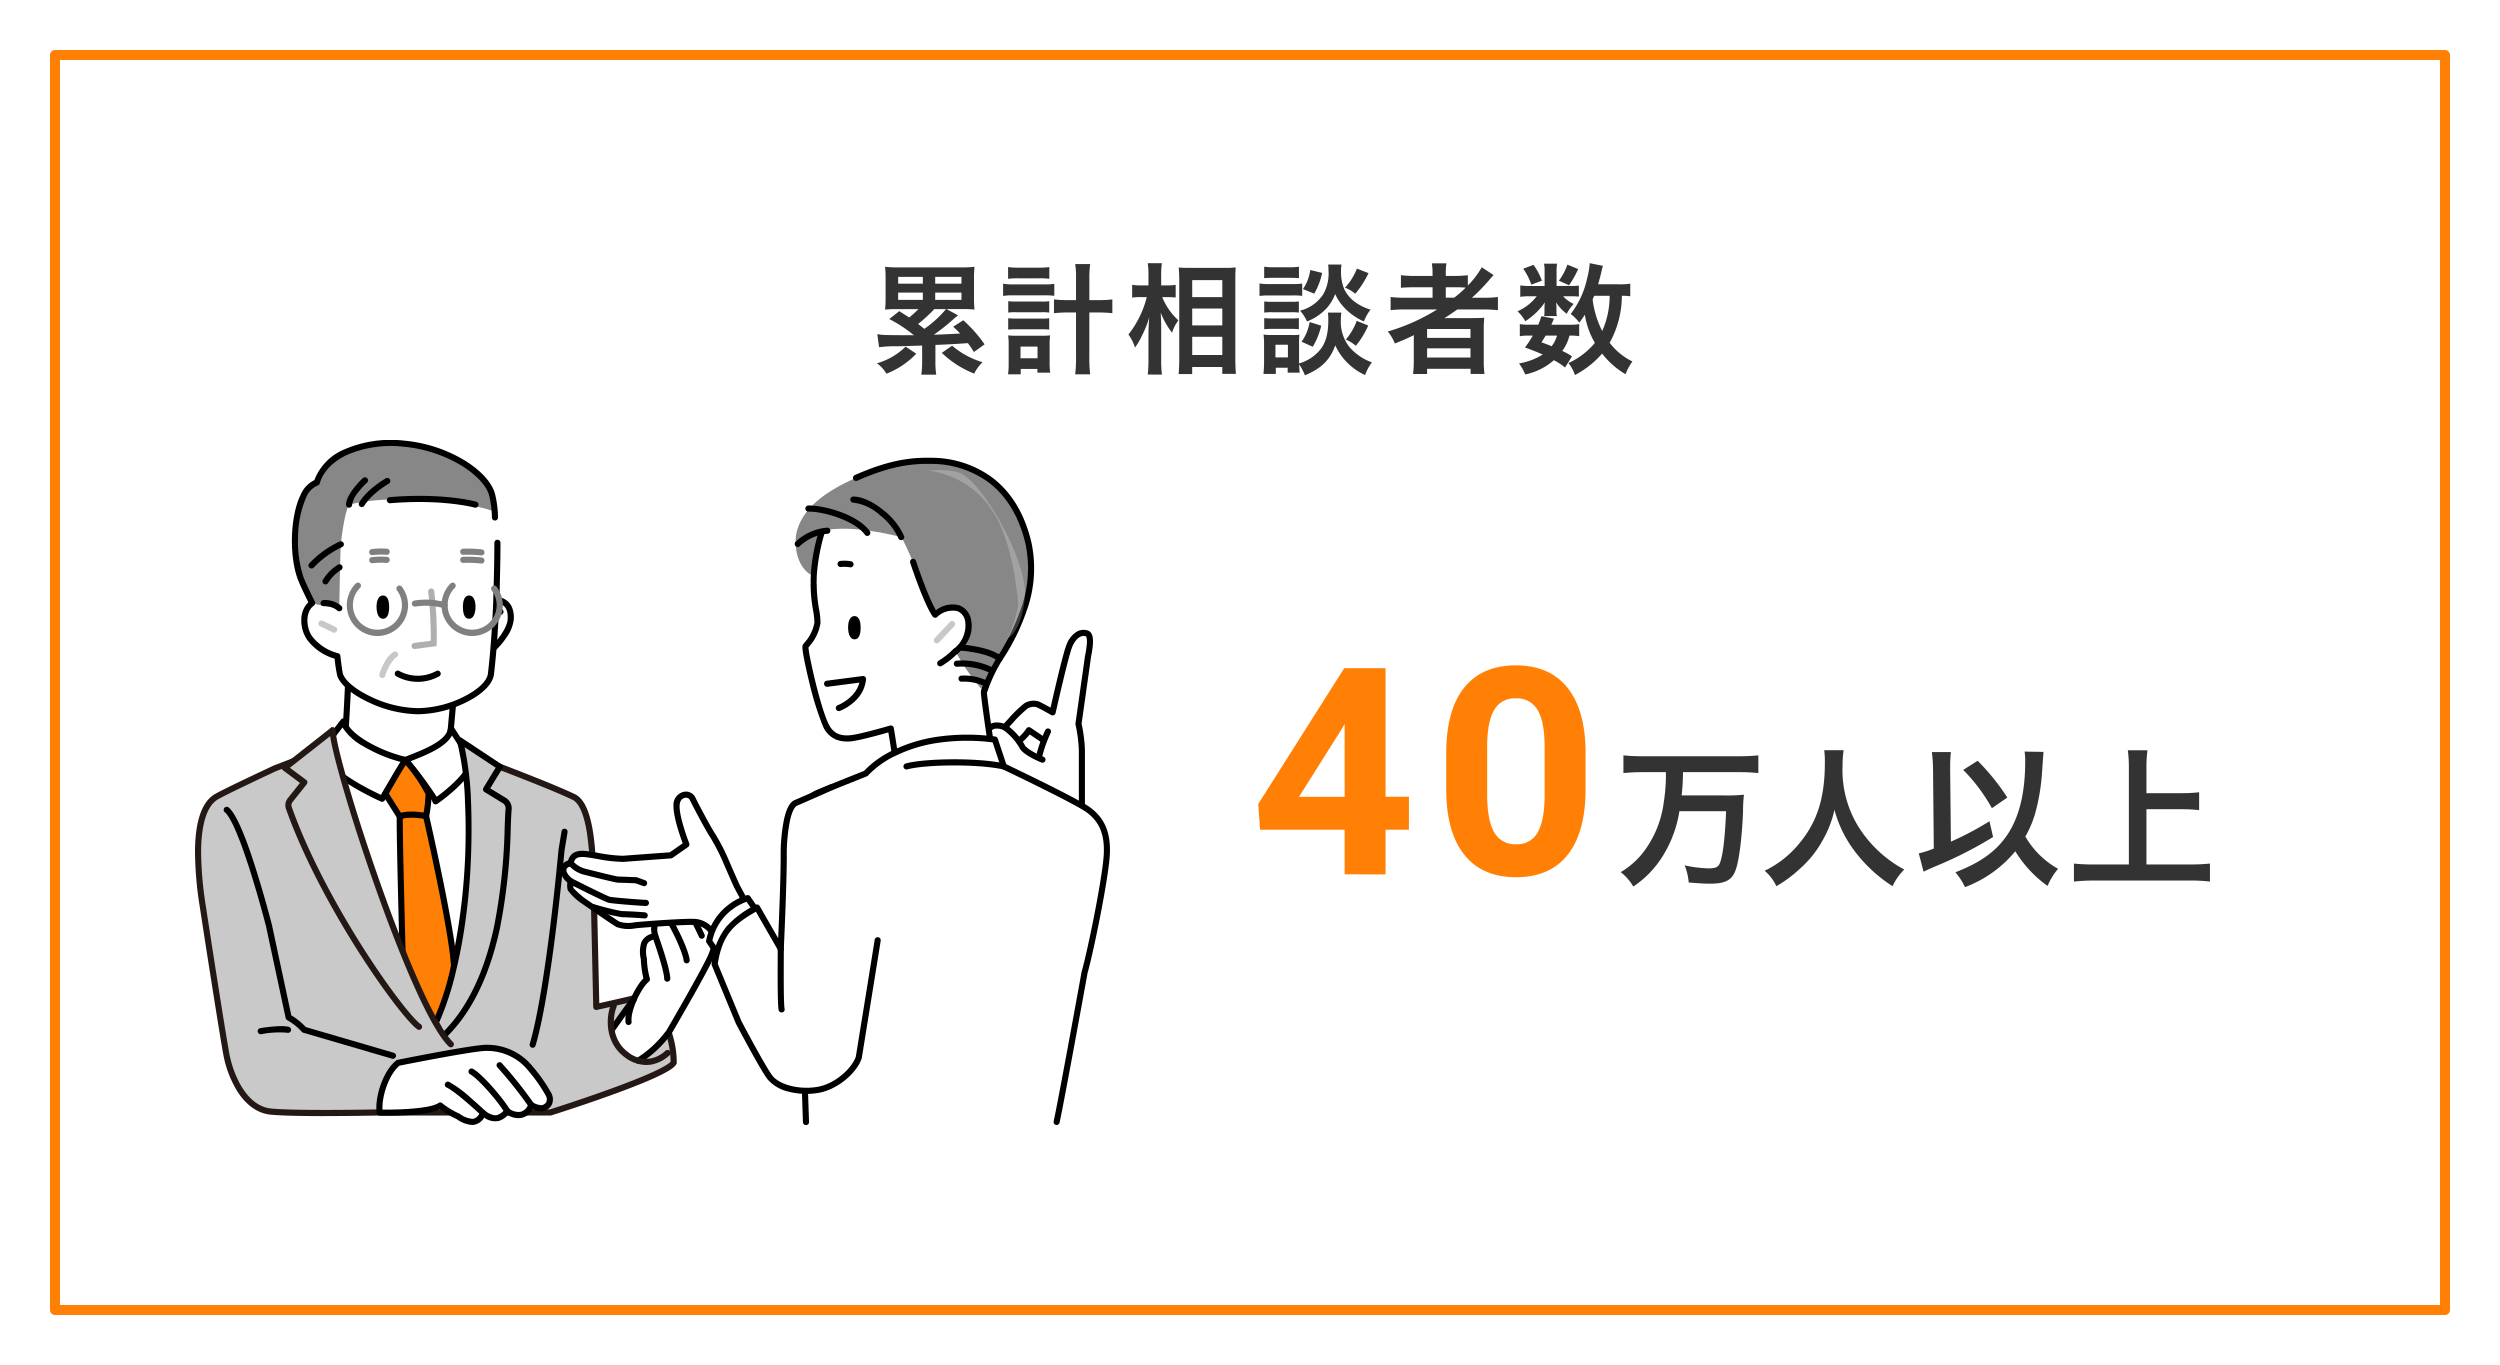 <svg xmlns="http://www.w3.org/2000/svg" width="500" height="273" viewBox="0 0 500 273"><defs><clipPath id="a"><path fill="none" d="M0 0h183v137H0z"/></clipPath><clipPath id="b"><path fill="none" d="M0 0h183v137H0z"/></clipPath><clipPath id="c"><path transform="translate(126.867 6.033)" fill="none" d="M0 0h39.138v44.424H0z"/></clipPath></defs><path fill="#fff" d="M0 0h500v273H0z"/><g fill="#fff" stroke="#ff8005" stroke-linejoin="round" stroke-width="2"><path stroke="none" d="M10 10h480v253H10z"/><path fill="none" d="M11 11h478v251H11z"/></g><g clip-path="url(#a)" transform="translate(39 88)"><g clip-path="url(#b)"><path d="M51.744 51.359s-.763 8.184-.827 9.526.254 3.133 1.718 3.964 6.431 2.834 6.431 2.834 4.58 2.046 4.644 6.585-8.4 47.611-15.591 48.506-25.792-41.515-27.7-44.2-7.061-6.2-6.679-9.079c.122-.922 8.684-5.479 8.779-5.5 1.845-.384 3.8-.575 4.686-1.151a6.852 6.852 0 002.8-3.9c.254-1.662.7-11.956.7-11.956z" fill="#fff"/><path d="M47.895 123.4c-2.749 0-6.667-4.52-12.283-14.153-4.63-7.941-9.3-17.5-12.4-23.825-1.625-3.323-2.908-5.948-3.3-6.494a24.591 24.591 0 00-2.565-2.8c-2.222-2.207-4.519-4.489-4.223-6.72.049-.372.117-.88 4.7-3.538 1.229-.712 4.305-2.427 4.56-2.48.506-.105 1.015-.2 1.508-.283a10.075 10.075 0 002.971-.783 6.3 6.3 0 002.537-3.472c.246-1.611.689-11.787.693-11.889a.615.615 0 01.235-.457.608.608 0 01.5-.117l21.043 4.369a.613.613 0 01.484.658c-.008.082-.763 8.185-.825 9.5-.036.761.029 2.617 1.408 3.4 1.411.8 6.309 2.779 6.358 2.8l.021.009c.2.09 4.938 2.261 5.006 7.137.033 2.385-2.14 14.531-5.1 25.785a118.132 118.132 0 01-5.066 15.653c-2.1 4.934-4.052 7.448-5.964 7.686a2.425 2.425 0 01-.3.018M14.334 69.661c-.131 1.615 2 3.73 3.88 5.6a25.292 25.292 0 012.7 2.956c.446.627 1.62 3.03 3.4 6.666 3.084 6.309 7.746 15.843 12.353 23.745a78.825 78.825 0 006.612 9.939c1.427 1.734 3.411 3.766 4.766 3.6 1.866-.232 3.928-4.455 4.991-6.951a116.917 116.917 0 005.008-15.483C61.18 87.789 63.127 76.3 63.1 74.278c-.056-4-4.067-5.933-4.274-6.03-.346-.14-5.033-2.036-6.49-2.864-.656-.373-2.168-1.56-2.027-4.527.055-1.153.6-7.138.778-9.007L31.28 47.736c-.107 2.388-.455 9.868-.675 11.3a7.5 7.5 0 01-3.072 4.323 10.234 10.234 0 01-3.42.96c-.461.082-.937.166-1.4.261-.344.174-2.191 1.156-4.148 2.287-3.37 1.948-4.082 2.614-4.228 2.792"/><path d="M59.568 41.768c1.654-1.534 3.435-4.028 3.562-5.754s-.254-3.452-2.354-3.964-2.545-.064-2.545-.064l-.7 10.613z" fill="#fff"/><path d="M56.859 43.537l.779-11.821.162-.163c.257-.258 1-.614 3.12-.1a3.424 3.424 0 012.418 1.856 5.355 5.355 0 01.4 2.75 7.613 7.613 0 01-1.304 3.241 16.108 16.108 0 01-2.451 2.921l-.082.076zm2.709-1.769zm-.753-9.335l-.608 9.229 1.028-.42c2.024-1.907 3.2-4.131 3.287-5.273.143-1.944-.439-2.969-1.889-3.322a5.432 5.432 0 00-1.818-.213"/><path d="M23.436 32.621c-1.952 1.354-2 4.734-.559 6.91a10.09 10.09 0 005.6 3.708s.368 3.261.559 3.772c1.279 3.427 9.428 7.225 15.281 7.225h.509c5.852 0 13.389-3.89 14.363-7.417.982-3.552.877-9.782 1.047-13.874 0 0 .254-7.417.254-12.361a44.662 44.662 0 00-1.089-9.7C58.3 6.8 50.917 1.6 41.842.743S25.811 3.386 24.369 8.5c-4.41 1.365-5.494 13.1-3.223 19.181.509 1.364 2.29 4.939 2.29 4.939" fill="#fff"/><path d="M54.811 31.1c1.059 0 1.292 1.4 1.292 2.246s-.217 2.4-1.292 2.4c-1.176 0-1.226-1.737-1.226-2.4S53.7 31.1 54.811 31.1M37.6 31.1c-1.059 0-1.292 1.4-1.292 2.246s.217 2.4 1.292 2.4c1.176 0 1.226-1.737 1.226-2.4S38.71 31.1 37.6 31.1M44.552 48.371a8.839 8.839 0 01-4.33-1.13.615.615 0 01-.161-.853.609.609 0 01.848-.161 7.7 7.7 0 007.285 0 .609.609 0 01.848.161.615.615 0 01-.161.853 8.839 8.839 0 01-4.33 1.13"/><path d="M27.839 38.546a.606.606 0 01-.262-.06l-2.545-1.215a.613.613 0 01.524-1.109l2.544 1.216a.614.614 0 01-.262 1.168" fill="#c8c8c8"/><path d="M79.67 87.44c-.111-4.6-.466-14.364-3.9-16.026-4.115-1.992-14.8-6.053-14.8-6.053l-3.125.98c-1.527 3.239-4.17 54.132-10.87 54.388S24.539 68.557 21.1 63.7L16 65.661S5.832 70.395 4.182 71.413C-1.2 74.738.93 89.106 1.553 93.236c.636 4.22 3.979 25.745 4.742 29.751s3.478 10.826 8.906 11.338 21.628.17 21.628.17H71.1s23.876-7.331 24.64-9.974c0 0 .254-10.315-7.464-12.958 0 0-5.089 1.194-8.015 1.833 0 0-.366-16.836-.586-25.958" fill="#c9c9c9"/><path d="M25.994 135.223c-4.169 0-8.488-.064-10.85-.286-2.57-.242-4.872-1.846-6.659-4.637a21.482 21.482 0 01-2.79-7.2C4.94 119.135 1.652 97.991.949 93.328A71.787 71.787 0 010 82.014c.08-5.85 1.378-9.593 3.859-11.124 1.665-1.025 11.474-5.59 11.891-5.79l.038-.016 5.1-1.961a.609.609 0 01.716.218c1.185 1.676 3.645 8.429 6.759 16.979 3.012 8.268 6.76 18.558 10.216 26.49a78.423 78.423 0 004.894 9.767c1.954 3.118 3.02 3.554 3.48 3.536s1.43-.548 2.625-3.9a68.585 68.585 0 002.492-10.4c1.478-8.33 2.567-18.508 3.443-26.687.844-7.884 1.307-12.045 1.781-13.051a.611.611 0 01.37-.323l3.125-.98a.608.608 0 01.4.012c.437.166 10.757 4.093 14.85 6.074 3.451 1.67 4.082 9.73 4.247 16.565.191 7.928.5 21.85.57 25.213a785.12 785.12 0 007.282-1.671.607.607 0 01.336.017c3.348 1.146 5.773 3.867 7.012 7.868a19.552 19.552 0 01.865 5.685.617.617 0 01-.068.266c-.263.512-1.037 1.311-4.717 2.953-2.113.943-4.956 2.06-8.447 3.321a329.186 329.186 0 01-11.835 4 .608.608 0 01-.183.028H36.836c-.418.009-5.506.113-10.842.113m-9.75-69c-.492.229-10.175 4.744-11.743 5.712-2.071 1.278-3.2 4.769-3.277 10.095a70.655 70.655 0 00.932 11.114c.7 4.658 3.985 25.774 4.738 29.728.725 3.8 3.3 10.365 8.363 10.842 5.331.5 21.4.171 21.559.168H71c.755-.239 6.19-1.971 11.7-3.961 10.049-3.629 12.036-5.108 12.422-5.581a18.924 18.924 0 00-.82-5.156c-1.117-3.579-3.158-5.927-6.068-6.982a675.9 675.9 0 01-7.851 1.794.608.608 0 01-.508-.118.615.615 0 01-.232-.469c0-.168-.369-16.94-.586-25.956a69.226 69.226 0 00-.7-9.03c-.753-4.558-1.971-6.028-2.86-6.458-3.739-1.809-13.081-5.393-14.555-5.957l-2.637.827c-.405 1.389-.981 6.76-1.587 12.424-.878 8.2-1.97 18.4-3.455 26.771-1.862 10.494-3.8 15.216-6.274 15.31h-.074c-1.3 0-2.73-1.309-4.485-4.11a78.424 78.424 0 01-4.979-9.929c-3.471-7.967-7.227-18.276-10.244-26.561-2.756-7.565-5.162-14.17-6.361-16.292z" fill="#231814"/><path d="M13.143 118.849a.614.614 0 01-.094-1.22c.983-.156 4.3-.636 5.708-.264a.613.613 0 01-.311 1.187 18.431 18.431 0 00-5.207.29.612.612 0 01-.1.008M67.534 121.556a.606.606 0 01-.173-.025.614.614 0 01-.412-.762c1.7-5.772 3.17-16.012 4.107-23.586a505.67 505.67 0 001.645-15.231c0-.015 0-.03.006-.046l.594-3.6a.611.611 0 111.2.2l-.59 3.579c-.04.449-.657 7.242-1.647 15.246-1.372 11.085-2.767 19.088-4.149 23.786a.611.611 0 01-.585.44M61.112 34.965h-.933a.614.614 0 010-1.227h.933a.614.614 0 010 1.227"/><path d="M51.2 57.688c-.283 3.2-6.221 5.115-9.1 6.308 0 0 5.259 6.394 6.022 8.269 0 0 6.645-4.518 7.323-8.1 0 0-3.053-4.6-4.241-6.479" fill="#fff"/><path d="M48.118 72.879a.61.61 0 01-.565-.381c-.6-1.467-4.481-6.352-5.928-8.11a.615.615 0 01.238-.958c.351-.145.746-.3 1.165-.466 2.748-1.083 7.348-2.895 7.564-5.329a.61.61 0 011.123-.275c1.17 1.849 4.2 6.422 4.234 6.468a.616.616 0 01.092.455c-.718 3.787-7.3 8.3-7.581 8.492a.608.608 0 01-.342.105M43.1 64.255a76.907 76.907 0 015.245 7.1c2-1.456 5.785-4.623 6.447-7.072a696.991 696.991 0 01-3.4-5.178c-1.294 2.389-5.192 3.925-7.912 5l-.379.149"/><path d="M42.1 64l-4.665 7.757s-7.343-3.3-9.627-6.01a9.069 9.069 0 01-2.12-4.262l3.986-5.2c.675 2.98 6.909 6.433 12.426 7.715" fill="#fff"/><path d="M37.431 72.368a.607.607 0 01-.249-.053c-.3-.137-7.5-3.387-9.844-6.174a9.642 9.642 0 01-2.26-4.583.615.615 0 01.122-.451l3.986-5.2a.61.61 0 011.079.238c.275 1.208 1.775 2.7 4.117 4.106a28.427 28.427 0 007.851 3.149.614.614 0 01.385.915l-4.665 7.757a.61.61 0 01-.523.3m-11.1-10.73a9.038 9.038 0 001.936 3.71c1.836 2.181 7.259 4.837 8.92 5.619l3.954-6.575a29.736 29.736 0 01-7.387-3.086 11.4 11.4 0 01-4.25-3.807z"/><path d="M42.1 64s3.944 4.689 4.623 6.735a25.455 25.455 0 01-.509 4.475s4.283 18.627 5.386 27.663a144.346 144.346 0 01.679 19.692l-8.821 1.449-1.958-21.827s-.636-23.656-.551-26.9l-2.884-4.561S40.993 65.531 42.1 64" fill="#ff8005"/><path d="M43.453 124.624a.608.608 0 01-.374-.129.615.615 0 01-.234-.43l-1.951-21.823v-.038c-.025-.949-.614-22.911-.555-26.739l-2.785-4.4a.616.616 0 01-.016-.631c.12-.214 2.956-5.247 4.065-6.792a.609.609 0 01.961-.037c.164.2 4.028 4.8 4.736 6.937a.615.615 0 01.031.212 26.851 26.851 0 01-.49 4.468C47.245 77 51.16 94.256 52.2 102.795a146.163 146.163 0 01.683 19.791.613.613 0 01-.512.581l-8.821 1.449a.6.6 0 01-.1.008m-1.341-22.473L44 123.3l7.678-1.261a142.651 142.651 0 00-.691-19.093c-1.086-8.9-5.332-27.413-5.375-27.6a.616.616 0 01.007-.3 23.86 23.86 0 00.483-4.216 31.215 31.215 0 00-3.959-5.808c-1.056 1.64-2.8 4.7-3.366 5.7l2.687 4.249a.616.616 0 01.1.345c-.082 3.147.53 26.052.551 26.844"/><path d="M40.951 75.906a.614.614 0 01-.233-1.181c1.227-.508 3.056-.548 5.592-.123a.614.614 0 01-.2 1.211c-2.831-.474-4.241-.236-4.926.047a.607.607 0 01-.232.046"/><path d="M60.077 14.468a9.9 9.9 0 00-.679-3.58C58.3 6.8 50.917 1.6 41.842.743S25.811 3.386 24.369 8.5c-4.41 1.365-5.494 13.1-3.223 19.181.509 1.364 2.29 4.939 2.29 4.939a30.524 30.524 0 005.421 1.028s.135-8.7.3-12.787c0 0 .636-6.138 1.654-7.928 10.051-2.557 26.762.008 29.262 1.535" fill="#878787"/><path d="M44.824 54.849h-.509a24.065 24.065 0 01-9.615-2.385c-3.3-1.553-5.576-3.463-6.238-5.238a29.568 29.568 0 01-.546-3.5 10.4 10.4 0 01-5.547-3.852 6.9 6.9 0 01-1.1-4.14 4.763 4.763 0 011.4-3.279c-.5-1.008-1.685-3.453-2.1-4.556-1.781-4.774-1.528-12.674.542-16.907a5.693 5.693 0 012.758-2.962 10.852 10.852 0 016.114-6.2A23.388 23.388 0 0141.9.132a28.45 28.45 0 0112.03 3.945c3.251 2 5.46 4.424 6.059 6.65a20.517 20.517 0 01.611 4.753.612.612 0 01-.595.629h-.016a.612.612 0 01-.61-.6 19.318 19.318 0 00-.566-4.463c-.511-1.9-2.574-4.112-5.518-5.924a27.209 27.209 0 00-11.507-3.77A22.18 22.18 0 0030.5 2.942c-2.91 1.34-4.878 3.374-5.541 5.726a.612.612 0 01-.408.419 4.351 4.351 0 00-2.336 2.444 20.1 20.1 0 00-1.6 7.816 22.582 22.582 0 001.1 8.119c.492 1.318 2.247 4.845 2.264 4.88a.616.616 0 01-.2.78c-1.7 1.182-1.614 4.231-.4 6.065a9.539 9.539 0 005.224 3.45.614.614 0 01.472.529c.172 1.524.421 3.344.524 3.626.543 1.456 2.641 3.159 5.612 4.557a22.8 22.8 0 009.1 2.269h.509a21.184 21.184 0 008.938-2.282c2.839-1.418 4.641-3.136 4.819-4.6.524-4.275.882-9.944 1.043-13.825 0-.07.254-7.458.254-12.335a.611.611 0 111.221 0c0 4.9-.252 12.308-.255 12.382-.162 3.909-.523 9.617-1.051 13.928-.232 1.9-2.233 3.92-5.488 5.545a22.451 22.451 0 01-9.481 2.41"/><path d="M28.856 34.262a.606.606 0 01-.381-.134 3.773 3.773 0 00-2.716-.89.614.614 0 01-.081-1.225 5 5 0 013.56 1.156.616.616 0 01.1.862.608.608 0 01-.477.23"/><path d="M32.172 129.211l27.651-.512-4.411-26.768-7.464 15-8.312-13.81L26.914 90l-4.071 19.777z" fill="#c9c9c9"/><path d="M39.608 123.772a.611.611 0 01-.171-.025l-17.783-5.2a.61.61 0 01-.288-.184 11.789 11.789 0 00-2.918-2.332.613.613 0 01-.316-.416l-3.941-18.4c-.071-.276-1.367-5.3-3.016-10.553C8.244 77.325 6.652 75 5.964 74.45a.616.616 0 01-.1-.862.609.609 0 01.858-.1c2.133 1.715 4.752 10.062 5.613 12.8a231.739 231.739 0 013.036 10.624l.006.024 3.885 18.137a13.041 13.041 0 012.893 2.336l17.618 5.152a.614.614 0 01-.17 1.2"/><path d="M52.974 60.075l7.994 5.285a591.82 591.82 0 00-2.757 4.518l3.651 2.222a1.821 1.821 0 01.865 1.725c-.555 5.937.531 32.194-12.912 45.237-.8.78-1.092-2.856-1.866-2.131 0 0 7.661-14.682 6.658-44.414a57.736 57.736 0 00-1.633-12.446" fill="#c9c9c9"/><path d="M49.593 119.79a.835.835 0 01-.183-.02c-.589-.134-.835-.794-1.121-1.558a9.034 9.034 0 00-.27-.667.609.609 0 01-.441-.122.616.616 0 01-.17-.773 53.74 53.74 0 003.667-10.978A124.282 124.282 0 0054 72.542a57.8 57.8 0 00-1.61-12.3.616.616 0 01.227-.662.608.608 0 01.7-.018l7.983 5.286a.616.616 0 01.184.835 667.508 667.508 0 00-2.437 3.989l3.129 1.907a2.45 2.45 0 011.156 2.307c-.075.8-.12 1.99-.176 3.495a116.583 116.583 0 01-2.167 20.27c-2.065 9.584-5.683 16.938-10.753 21.857a.912.912 0 01-.645.282m-.778-3.25a3.962 3.962 0 01.617 1.24c.062.165.147.395.229.578 4.752-4.747 8.161-11.8 10.137-20.967a115.515 115.515 0 002.14-20.056c.057-1.524.1-2.727.181-3.563a1.2 1.2 0 00-.573-1.143L57.895 70.4a.615.615 0 01-.206-.842c.01-.016.922-1.532 2.448-4.016l-6.209-4.1A63.93 63.93 0 0155.217 72.5c.52 15.428-1.328 26.745-2.97 33.522a60.251 60.251 0 01-3.432 10.517"/><path d="M27.507 58.072c.265 6.683 16.326 56.063 23.834 63.3L45.4 118.64s-20.144-26.3-26.93-45.906l3.393-4.262-3.9-2.9z" fill="#c9c9c9"/><path d="M44.81 117.975a.606.606 0 01-.352-.113c-1.985-1.412-7.094-8.156-11.882-15.687-3.643-5.729-10.353-17.031-14.376-28.366a2.263 2.263 0 01.367-2.178l2.423-3.044-3.39-2.52a.616.616 0 01-.013-.977l9.542-7.5a.609.609 0 01.857.105.616.616 0 01-.1.861l-8.91 7 3.256 2.419a.616.616 0 01.114.877L19.524 72.4a1.039 1.039 0 00-.171 1c3.98 11.217 10.637 22.429 14.247 28.114 5.177 8.143 9.942 14.2 11.558 15.346a.616.616 0 01.146.855.609.609 0 01-.5.259" fill="#231814"/><path d="M51.171 121.47a.607.607 0 01-.422-.171c-1.8-1.737-4.145-5.812-6.962-12.113-2.369-5.3-5.045-12.118-7.739-19.723C31.139 75.605 27.034 61.534 26.9 58.1a.612.612 0 01.586-.638h.025a.612.612 0 01.61.589c.132 3.335 4.206 17.243 9.081 31 2.683 7.574 5.347 14.363 7.7 19.631 2.714 6.07 5.028 10.126 6.693 11.73a.616.616 0 01.018.868.607.607 0 01-.441.189" fill="#231814"/><path d="M57.287 23.095a.61.61 0 01-.107-.009 23.262 23.262 0 00-3.456-.127.614.614 0 01-.2-1.211 23.219 23.219 0 013.869.129.614.614 0 01-.105 1.218M35.442 23.031a.614.614 0 01-.105-1.218 14.925 14.925 0 013.119-.065.614.614 0 01-.2 1.211 14.579 14.579 0 00-2.707.063.61.61 0 01-.107.009M57.287 24.715a.61.61 0 01-.107-.009 23.25 23.25 0 00-3.456-.127.614.614 0 01-.2-1.211 23.208 23.208 0 013.869.129.614.614 0 01-.105 1.218M35.442 24.651a.614.614 0 01-.105-1.218 14.908 14.908 0 013.119-.065.614.614 0 01-.2 1.211 14.578 14.578 0 00-2.706.063.61.61 0 01-.107.009" fill="gray"/><path d="M43.919 41.807a.614.614 0 01-.08-1.222l3.316-.445a86.529 86.529 0 00-.51-9.721.611.611 0 111.206-.191 80.427 80.427 0 01.493 10.506l-.042.49L44 41.8a.609.609 0 01-.081.005m3.818-1.125z" fill="#afafaf"/><path d="M37.474 47.6a.612.612 0 01-.6-.742 9.418 9.418 0 011.091-2.52 5.218 5.218 0 011.8-2 .613.613 0 01.505 1.117c-.632.289-1.948 2.479-2.2 3.662a.611.611 0 01-.6.485" fill="#c8c8c8"/><path d="M55.434 39.206A6.161 6.161 0 0151.1 28.7a.608.608 0 01.864 0 .616.616 0 010 .868 4.9 4.9 0 107.38.516.616.616 0 01.119-.86.608.608 0 01.855.12 6.161 6.161 0 01-4.888 9.863M36.485 39.206a6.161 6.161 0 01-4.33-10.506.608.608 0 01.864 0 .616.616 0 010 .868 4.9 4.9 0 107.381.516.616.616 0 01.119-.86.608.608 0 01.855.12 6.161 6.161 0 01-4.888 9.863" fill="gray"/><path d="M49.921 33.666a.612.612 0 01-.161-.022 13.19 13.19 0 00-5.674-.328.613.613 0 01-.206-1.21 14.412 14.412 0 016.2.354.614.614 0 01-.16 1.206" fill="gray"/><path d="M56.091 13.547a.608.608 0 01-.166-.023c-.078-.022-6.372-1.747-16.918-.874a.614.614 0 01-.1-1.223c10.8-.894 17.087.842 17.349.916a.614.614 0 01-.165 1.2M33.359 13.419a.605.605 0 01-.314-.088.615.615 0 01-.209-.842c1.59-2.664 5.158-4.734 5.31-4.82a.609.609 0 01.833.228.615.615 0 01-.227.837c-.034.02-3.444 2-4.869 4.386a.609.609 0 01-.524.3M30.815 13.547a.612.612 0 01-.611-.614c0-1.984 2.836-4.844 3.394-5.325a.608.608 0 01.861.067.616.616 0 01-.066.865 13.957 13.957 0 00-1.831 2.041 4.937 4.937 0 00-1.136 2.352.612.612 0 01-.611.614M23.309 25.695a.606.606 0 01-.4-.152.616.616 0 01-.057-.866 19.854 19.854 0 016.072-4.377.613.613 0 01.474 1.131 18.772 18.772 0 00-5.63 4.058.608.608 0 01-.46.21M26.107 28.892a.605.605 0 01-.323-.093.615.615 0 01-.194-.846 9.008 9.008 0 013.02-3.024.609.609 0 01.83.238.615.615 0 01-.24.833 7.738 7.738 0 00-2.578 2.6.61.61 0 01-.518.288"/><path d="M83.564 117.66c1.009 4.792 5.343 10.571 11.173.852 0 0 6.607-11.289 8.374-15.088a12.029 12.029 0 00.321-9.266 29.124 29.124 0 00-3.669-6.165 1.607 1.607 0 00-2.8.431 4.844 4.844 0 00-.178 2.222 2.714 2.714 0 00-2.377 1.292 3.928 3.928 0 00-.311 2.876 3.608 3.608 0 00-1.77 1.223c-.911 1.189-.266 3.186-.266 3.186a2.81 2.81 0 00-2.247 1.516 5.915 5.915 0 00-.051 3.031 17.6 17.6 0 00.616 4.1c-2.229 1.757-6.815 9.79-6.815 9.79" fill="#fff"/><path d="M88.654 124.753a.614.614 0 01-.3-1.147 21.338 21.338 0 005.589-5.093l.3-.358c.459-.785 6.642-11.383 8.321-14.991a11.416 11.416 0 00.3-8.806 28.725 28.725 0 00-3.539-5.948 1.146 1.146 0 00-.921-.446 1.315 1.315 0 00-.9.755 4.1 4.1 0 00-.108 1.844.616.616 0 01-.16.5.609.609 0 01-.488.192 2.1 2.1 0 00-1.813 1 3.33 3.33 0 00-.247 2.379.619.619 0 01-.054.477.613.613 0 01-.378.293 3.034 3.034 0 00-1.438 1 3.344 3.344 0 00-.169 2.624.618.618 0 01-.071.525.611.611 0 01-.45.274c-.011 0-1.383.158-1.733 1.117a5.319 5.319 0 00-.033 2.665.621.621 0 01.019.129 16.38 16.38 0 00.572 3.894.616.616 0 01-.189.713c-1.375 1.083-3.681 5.6-3.446 7.968a.611.611 0 11-1.215.122c-.266-2.675 1.92-7.119 3.577-8.76a20.321 20.321 0 01-.516-3.824 6.425 6.425 0 01.085-3.33 3.038 3.038 0 012.083-1.772 4.039 4.039 0 01.519-3.093A4.228 4.228 0 0193.4 94.43a4.289 4.289 0 01.492-2.812 3.251 3.251 0 012.236-1.53 4.056 4.056 0 01.3-1.958 2.5 2.5 0 011.819-1.382 2.3 2.3 0 011.966.83 29.4 29.4 0 013.8 6.382 12.589 12.589 0 01-.345 9.725c-1.759 3.782-8.131 14.677-8.4 15.139a.611.611 0 01-.061.086l-.326.391a22.405 22.405 0 01-5.92 5.372.605.605 0 01-.3.081"/><path d="M94.449 108.345a.612.612 0 01-.61-.595c-.051-1.67-1.715-6.568-2.352-8.315a.611.611 0 111.147-.422c.1.264 2.358 6.49 2.426 8.7a.612.612 0 01-.591.632h-.019M98.33 104.676a.612.612 0 01-.607-.554c-.157-1.606-2.431-6.543-4.125-8.954a.616.616 0 01.147-.855.609.609 0 01.851.147c1.693 2.41 4.149 7.568 4.342 9.541a.613.613 0 01-.548.671h-.06M101.348 99.75a.611.611 0 01-.577-.414 79.175 79.175 0 00-4.5-8.363.615.615 0 01.192-.846.609.609 0 01.842.193 77.955 77.955 0 014.624 8.616.614.614 0 01-.378.78.607.607 0 01-.2.034M83.564 118.274a.606.606 0 01-.352-.113.616.616 0 01-.146-.855c3.967-5.634 4.2-5.792 4.316-5.868a.609.609 0 01.847.17.616.616 0 01-.112.808c-.3.33-2.3 3.114-4.053 5.6a.609.609 0 01-.5.259m4.5-5.815"/><path d="M36.951 134.525c-.436-2.847 1.2-8.1 3.7-9.966 0 0 12.754-2.566 16.889-2.957a11.188 11.188 0 018.717 3.176 31.557 31.557 0 014.467 6.133 1.788 1.788 0 01-1.362 2.738 4.437 4.437 0 01-2.125-.657 2.867 2.867 0 01-2.016 1.971 3.61 3.61 0 01-2.779-.767 3.663 3.663 0 01-1.743 1.369c-1.416.493-3.051-.931-3.051-.931s-.763 1.752-2.179 1.752a5.5 5.5 0 01-2.833-1.1 16.859 16.859 0 01-3.6-2.19c-2.4 1.643-12.095 1.424-12.095 1.424" fill="#fff"/><path d="M55.474 137a5.99 5.99 0 01-3.147-1.178 19.513 19.513 0 01-3.36-1.97c-2.945 1.446-11.069 1.309-12.03 1.287a.612.612 0 01-.59-.52c-.472-3.081 1.256-8.555 3.945-10.552a.611.611 0 01.243-.108c.522-.105 12.832-2.576 16.952-2.966a11.741 11.741 0 019.183 3.331 31.78 31.78 0 014.613 6.332 2.627 2.627 0 01.048 2.35 2.485 2.485 0 01-1.864 1.25 3.664 3.664 0 01-1.919-.415 3.282 3.282 0 01-2.189 1.723 3.913 3.913 0 01-2.786-.541 4.168 4.168 0 01-1.668 1.124 3.683 3.683 0 01-3.06-.616A2.982 2.982 0 0155.474 137m-6.429-4.513a.608.608 0 01.432.18 15.689 15.689 0 003.418 2.066.612.612 0 01.118.071 4.91 4.91 0 002.461.968c.979 0 1.615-1.373 1.621-1.386a.61.61 0 01.958-.216c.382.33 1.57 1.121 2.451.815a3.078 3.078 0 001.427-1.117.611.611 0 01.907-.143 3.019 3.019 0 002.255.639 2.235 2.235 0 001.559-1.531.617.617 0 01.359-.407.609.609 0 01.539.036 3.788 3.788 0 001.716.582 1.3 1.3 0 00.985-.614 1.421 1.421 0 00-.077-1.262 31.219 31.219 0 00-4.322-5.934 10.6 10.6 0 00-8.251-3.021c-3.827.362-15.294 2.641-16.688 2.92-2.074 1.649-3.567 6.077-3.412 8.787 2.978.032 9.479-.147 11.2-1.326a.607.607 0 01.344-.107"/><path d="M57.653 135.248a.606.606 0 01-.417-.166c-1.4-1.321-5.382-4.9-6.913-5.582a.613.613 0 01.5-1.122 23.36 23.36 0 014.426 3.271c1.518 1.308 2.813 2.525 2.826 2.537a.616.616 0 01.029.867.608.608 0 01-.446.194M62.448 134.81a.61.61 0 01-.518-.288c-1.66-2.669-5.468-6.9-6.906-7.669a.615.615 0 01-.251-.83.609.609 0 01.826-.253c1.767.947 5.712 5.439 7.367 8.1a.615.615 0 01-.194.846.606.606 0 01-.323.093M67.243 133.605a.609.609 0 01-.5-.262 84.654 84.654 0 00-6.228-7.836.616.616 0 01-.045-.867.608.608 0 01.862-.046 83.24 83.24 0 016.411 8.044.615.615 0 01-.15.855.606.606 0 01-.35.111"/><path d="M90.232 125a7.234 7.234 0 01-4.315-1.564c-4.164-3.069-3.646-8.371-2.743-10.458a.611.611 0 111.12.489c-.745 1.722-1.189 6.374 2.346 8.979a5.68 5.68 0 004.586 1.225 6.072 6.072 0 002.863-1.52.608.608 0 01.863.03.616.616 0 01-.03.867 7.308 7.308 0 01-3.455 1.826 6.213 6.213 0 01-1.235.125" fill="#231814"/><path d="M171.525 54.464s2.46-11 3.308-13.213 2.375-2.984 3.562-2.557.254 4.177.17 4.859-1.865 13.212-1.865 13.212a30.267 30.267 0 01.679 5.2v14.919s-5.6-.426-8.227-2.046-7.634-7.331-8.058-9.718a13.734 13.734 0 00-2.629-5.2 2.012 2.012 0 011.866-2.813 3.469 3.469 0 011.612.341s1.272-1.364 1.781-1.961a29.335 29.335 0 012.46-2.3 2.957 2.957 0 012.29-.341c.679.256 3.053 1.62 3.053 1.62" fill="#fff"/><path d="M177.377 77.5h-.046c-.235-.018-5.776-.457-8.5-2.135-2.568-1.582-7.855-7.407-8.34-10.134a11.762 11.762 0 00-2.219-4.515 15.518 15.518 0 01-.317-.452 2.459 2.459 0 01.045-2.396 2.555 2.555 0 012.327-1.375 4.58 4.58 0 011.454.225c.4-.436 1.128-1.223 1.475-1.63a29.6 29.6 0 012.542-2.382 3.537 3.537 0 012.886-.436c.48.181 1.65.821 2.425 1.255.589-2.6 2.424-10.591 3.152-12.494a5.21 5.21 0 011.891-2.564 2.723 2.723 0 012.447-.351c1.379.495 1.06 2.859.654 5.036-.039.209-.073.39-.084.477-.081.653-1.665 11.8-1.852 13.115a29.793 29.793 0 01.669 5.223v14.917a.612.612 0 01-.611.614M160.329 57.72a1.332 1.332 0 00-1.251.727 1.317 1.317 0 00-.107 1.132c.071.107.173.25.292.416a12.825 12.825 0 012.43 5.017c.171.964 1.346 2.826 3.066 4.857a24.064 24.064 0 004.71 4.446c1.96 1.207 5.77 1.727 7.3 1.893V61.965a29.792 29.792 0 00-.669-5.065.618.618 0 01-.008-.22c.018-.125 1.781-12.534 1.865-13.2.015-.124.049-.3.1-.551a17.918 17.918 0 00.321-2.323c.054-1.136-.182-1.329-.185-1.331-1.176-.422-2.269.845-2.787 2.2-.823 2.149-3.258 13.018-3.282 13.128a.61.61 0 01-.9.4c-.649-.373-2.446-1.382-2.965-1.578a2.41 2.41 0 00-1.694.246 28.737 28.737 0 00-2.378 2.222c-.512.6-1.747 1.925-1.8 1.981a.608.608 0 01-.748.113 2.994 2.994 0 00-1.309-.26"/><path d="M169.489 64.54a.605.605 0 01-.229-.045c-.634-.258-3.825-1.613-4.4-2.97A11.483 11.483 0 00161.667 58a.613.613 0 01.546-1.1 12.3 12.3 0 013.766 4.143c.2.462 1.683 1.479 3.739 2.316a.614.614 0 01-.229 1.183"/><path d="M164.824 60.789a.608.608 0 01-.469-.221.616.616 0 01.078-.864 9 9 0 001.8-1.934.609.609 0 01.885-.236c.094.063 2.305 1.545 2.9 1.972a.616.616 0 01.142.856.609.609 0 01-.852.143c-.407-.292-1.648-1.13-2.357-1.607a13.161 13.161 0 01-1.732 1.749.607.607 0 01-.39.142"/><path d="M168.811 63.943a.612.612 0 01-.6-.719 26.5 26.5 0 011.831-5.186.609.609 0 01.813-.293.615.615 0 01.291.817 25.819 25.819 0 00-1.732 4.873.612.612 0 01-.6.509"/><path d="M123.6 27.184c-3.562-1.7-3.817-6.82-3.223-8.951 1.184-4.251 4.877-7.587 11.832-10.656s11.274-3.5 15.267-3.41c7.634.171 16.306 4.1 19.211 16.453 2.205 9.377-2.8 18.584-5.768 23.1a31.279 31.279 0 00-3.138 6.735l-26.675-13.81z" fill="#878787"/><path d="M157.784 51.071A.608.608 0 01157.5 51l-26.675-13.81a.611.611 0 01-.215-.19l-6.064-8.61a.615.615 0 01.146-.855.609.609 0 01.851.146l5.978 8.488 25.914 13.416a30.686 30.686 0 012.978-6.2 41.508 41.508 0 004.755-9.586 23.756 23.756 0 00.928-13.037c-1.3-5.519-3.854-9.7-7.6-12.441a19.433 19.433 0 00-11.033-3.54c-4.225-.095-8.4.441-15.008 3.358a.613.613 0 01-.491-1.124c6.818-3.008 11.137-3.56 15.526-3.461a20.643 20.643 0 0111.724 3.774c3.986 2.914 6.7 7.338 8.068 13.151a24.965 24.965 0 01-.959 13.709 42.743 42.743 0 01-4.893 9.872 30.823 30.823 0 00-3.066 6.581.61.61 0 01-.582.429"/><path d="M123.73 28.8c-.085 2.9.856 6.54.763 7.757-.17 2.216-2.036 4.177-2.375 4.689s2.375 12.446 4.071 15.856c1.24 2.493 3.308 2.813 5.513 2.472s7.464-1.875 7.464-1.875.933 5.626 1.018 6.82a16.79 16.79 0 01-1.1 6.138l20.441-3.069a64.259 64.259 0 00-.469-7.588s-1.272-8.525-1.272-9.548 5.471-17.305 5.471-17.305L148.581 8.26s-16.709 1.534-20.1 4.433-4.835 12.446-4.75 15.6z" fill="#fff"/><path d="M139.082 71.274a.609.609 0 01-.491-.249.616.616 0 01-.073-.6 16.247 16.247 0 001.057-5.858c-.064-.908-.65-4.556-.9-6.084-1.493.425-5.108 1.429-6.88 1.7a6.8 6.8 0 01-3.421-.2 4.977 4.977 0 01-2.731-2.6 60.9 60.9 0 01-2.846-9.143 92.779 92.779 0 01-1.025-4.66c-.426-2.271-.3-2.455-.163-2.668.071-.107.173-.237.315-.416a8.085 8.085 0 001.96-3.98 15.661 15.661 0 00-.273-2.45 30.719 30.719 0 01-.491-5.279.612.612 0 01.055-.238.613.613 0 01-.055-.239 34.971 34.971 0 011.088-8.06c.67-2.723 1.887-6.325 3.876-8.024 1.493-1.276 5.4-2.434 11.621-3.442 4.569-.741 8.778-1.131 8.82-1.135a.609.609 0 01.581.3l14.674 24.89a.617.617 0 01.053.509c-2.062 6.137-5.356 16.195-5.439 17.118.007.754.759 6.053 1.266 9.447v.018c.478 4.007 4.045 7.884 4.081 7.923a.614.614 0 01-.386 1.03l-24.216 2.387a.594.594 0 01-.06 0m.085-14.185a.608.608 0 01.325.094.614.614 0 01.277.419c.038.231.939 5.669 1.025 6.877a17.679 17.679 0 01-.807 5.476l22.091-2.177c-1.158-1.461-3.238-4.475-3.626-7.691-.137-.919-1.278-8.595-1.278-9.63 0-.221 0-.737 2.766-9.227 1.154-3.543 2.321-7.033 2.648-8.007L148.253 8.907c-4.87.471-16.788 2.04-19.378 4.253-3.138 2.68-4.621 11.927-4.535 15.116a.613.613 0 01-.055.272.611.611 0 01.055.274 29.815 29.815 0 00.478 5.056 14.978 14.978 0 01.284 2.73 9.133 9.133 0 01-2.22 4.648c-.07.089-.134.17-.183.235.019 1.384 2.372 11.992 4.037 15.34.937 1.883 2.395 2.524 4.874 2.14 2.141-.331 7.334-1.843 7.387-1.858a.609.609 0 01.17-.024"/><g clip-path="url(#c)" opacity=".23"><path d="M126.868 12.607c-.085 4.689 6.87 22.42 20.271 23.1 1.866-3.154 5.683-2.728 6.87-.341s.339 6.82-1.272 8.61l3.393 6.479 6.361-10.741s2.8-1.193 3.478-8.184S157.487 8 152.652 6.469s-17.981 1.364-20.78 2.813a29.9 29.9 0 00-5 3.325" fill="#fff"/></g><path d="M131.905 35.219c-1.059 0-1.292 1.4-1.292 2.246s.217 2.4 1.292 2.4c1.176 0 1.226-1.737 1.226-2.4s-.117-2.246-1.226-2.246"/><path d="M148.369 40.67a.607.607 0 01-.42-.168.616.616 0 01-.023-.867l3.053-3.239a.608.608 0 01.863-.023.616.616 0 01.023.867l-3.053 3.239a.607.607 0 01-.443.192" fill="#c8c8c8"/><path d="M131.109 25.475a.61.61 0 01-.107-.009 6.457 6.457 0 00-1.8-.063.614.614 0 01-.2-1.211 7.516 7.516 0 012.21.065.614.614 0 01-.105 1.218"/><path d="M125.3 14.056c-.091.641-3.806 6.041-1.7 4.859 5.174-2.9 17.642.512 17.642.512s.17 0 2.375 4.944c0 0 2.629 8.013 4.41 10.571 2.714-2.216 6.314-1.454 6.616 1.279a9.428 9.428 0 01-2.545 6.053 42.074 42.074 0 005.174 7.5 45.932 45.932 0 013.9-7.587 28.053 28.053 0 003.478-9.121s-.763-12.276-5.089-18.754A17.828 17.828 0 00143.2 6.043c-5.768.341-14.674 3.5-17.9 8.013" fill="#878787"/><path d="M149.048 45.274a.614.614 0 01-.273-1.163 15.261 15.261 0 002.6-2.012c.119-.107.228-.2.324-.288a.608.608 0 01.862.058.616.616 0 01-.057.866l-.316.281a15.759 15.759 0 01-2.867 2.193.605.605 0 01-.273.065"/><path d="M152.1 42.887a.608.608 0 01-.474-.227.616.616 0 01.089-.863 5.867 5.867 0 002.331-5.453 2.611 2.611 0 00-1.575-2.119 4.482 4.482 0 00-4.057 1.194.608.608 0 01-.885-.124c-1.812-2.6-4.382-10.4-4.49-10.73a.611.611 0 111.16-.384c.024.074 2.3 6.977 3.992 9.875a5.281 5.281 0 014.692-.985 3.816 3.816 0 012.361 3.029 6.085 6.085 0 01-.619 3.988 8.572 8.572 0 01-2.139 2.664.606.606 0 01-.385.137M128.776 54.225a.614.614 0 01-.227-1.184c.388-.156 3.567-1.518 4.32-4.512l-6.39.831a.614.614 0 01-.157-1.217l7.21-.938a.609.609 0 01.5.168.616.616 0 01.183.5 6.862 6.862 0 01-2.258 4.405 9.856 9.856 0 01-2.958 1.9.608.608 0 01-.227.044M141.245 20.041a.611.611 0 01-.571-.4 12.619 12.619 0 00-3.778-4.674 9.442 9.442 0 00-5.235-2.432.614.614 0 010-1.227c1.7 0 3.887.986 6 2.7a13.669 13.669 0 014.152 5.194.615.615 0 01-.355.791.606.606 0 01-.216.04M134.46 19.188a.609.609 0 01-.492-.25c-2.172-2.963-8.627-4.693-11.279-4.61a.614.614 0 01-.038-1.227c2.84-.09 9.753 1.633 12.3 5.108a.616.616 0 01-.129.858.606.606 0 01-.362.12M120.549 21.4a.606.606 0 01-.374-.129.616.616 0 01-.107-.861 10.271 10.271 0 016.382-2.879.614.614 0 01.074 1.225 9.186 9.186 0 00-5.492 2.407.608.608 0 01-.482.237"/><path d="M160.922 44.336a.606.606 0 01-.385-.138c-2.11-1.728-7.485-2.076-7.539-2.08a.614.614 0 01.074-1.225c.237.014 5.822.376 8.237 2.353a.616.616 0 01.088.863.608.608 0 01-.474.226M159.395 46.723a.6.6 0 01-.294-.076 12.869 12.869 0 00-6.709-1.289.614.614 0 01-.074-1.225 13.921 13.921 0 017.371 1.439.614.614 0 01-.295 1.151M157.953 49.2a.606.606 0 01-.237-.048 9.594 9.594 0 00-4.335-.811.614.614 0 01-.186-1.213 10.583 10.583 0 014.995.893.614.614 0 01-.237 1.179"/><path d="M112.11 96.149l-3.732-6.905s-1.38-3.094-2.205-5.03a38.326 38.326 0 00-2.8-5.371c-.827-1.279-3.278-5.882-3.88-7.161-.573-1.215-3.117-1.087-3.181 1.471s1.972 7.736 1.972 7.736l-3.117 2.174s-7.952.575-9.542.7-6.107-.831-7.57-.959-2.608.128-2.926 1.79c0 0-1.527.32-1.463 1.47s1.463 2.174 1.463 2.174a4.245 4.245 0 000 1.6 15.433 15.433 0 002.481 2.3s6.171 4.284 7 4.731a6.684 6.684 0 003.371.192c.891-.128 11.005-.9 12.341-.639a4.569 4.569 0 012.863 1.662c.382.639 5.662 8.184 5.662 8.184z" fill="#fff"/><path d="M108.844 106.886a.61.61 0 01-.5-.261c-.216-.309-5.3-7.57-5.686-8.221a4.04 4.04 0 00-2.453-1.375c-1.219-.233-11.267.519-12.141.644a7.226 7.226 0 01-3.747-.259c-.847-.458-6.8-4.591-7.055-4.767l-.028-.021a11.205 11.205 0 01-2.678-2.571 3.773 3.773 0 01-.082-1.555 3.812 3.812 0 01-1.419-2.4 2.094 2.094 0 011.562-1.993c.627-2.163 2.688-1.983 3.49-1.913.537.047 1.426.194 2.456.365a30.555 30.555 0 005.012.594c1.447-.116 8.226-.608 9.38-.691l2.586-1.8c-.5-1.345-1.9-5.3-1.841-7.522a2.642 2.642 0 011.99-2.761 2.1 2.1 0 012.353 1.043c.628 1.332 3.05 5.867 3.841 7.089a38.907 38.907 0 012.848 5.463c.778 1.825 2.068 4.721 2.192 5l3.721 6.884a.616.616 0 01.044.482l-3.265 10.123a.61.61 0 01-.581.424m-9.59-11.124a7.6 7.6 0 011.182.06 5.192 5.192 0 013.272 1.949c.263.441 3.2 4.659 4.935 7.141l2.807-8.7-3.607-6.674-.021-.042a419.275 419.275 0 01-2.209-5.039 37.606 37.606 0 00-2.75-5.278c-.859-1.327-3.346-6.013-3.92-7.232a.889.889 0 00-1-.368c-.3.063-.991.345-1.022 1.591-.06 2.4 1.91 7.445 1.929 7.5a.615.615 0 01-.22.73l-3.117 2.174a.609.609 0 01-.3.108c-.079.006-7.967.577-9.537.7a29.864 29.864 0 01-5.308-.606c-.964-.159-1.874-.31-2.364-.353-1.49-.13-2.064.2-2.274 1.295a.612.612 0 01-.475.485c-.007 0-1.011.239-.978.836.038.7.911 1.489 1.214 1.712a.617.617 0 01.241.6 3.714 3.714 0 00-.035 1.26 16.35 16.35 0 002.276 2.038c1.72 1.194 6.274 4.333 6.926 4.686a5.945 5.945 0 003 .125c.651-.093 8.213-.7 11.36-.7"/><path d="M89.824 89.24a.607.607 0 01-.207-.036l-1.5-.543a232.88 232.88 0 00-3.508-.124c-.17 0-.485 0-6.621-1.549l-.27-.068a5.983 5.983 0 01-3.118-2.012.615.615 0 01.22-.839.609.609 0 01.835.221 5 5 0 002.356 1.44l.271.068c5.021 1.267 6.129 1.493 6.337 1.512.5 0 3.508.123 3.637.128a.608.608 0 01.182.036l1.59.575a.614.614 0 01-.207 1.191m-5.215-1.931zM90.205 93.2c-.637 0-6.649-.437-7.527-.658-.789-.2-6.656-3.163-7.824-3.756a.613.613 0 01.55-1.1c3.318 1.683 7.1 3.538 7.57 3.661.649.163 6.462.621 7.231.621a.614.614 0 010 1.227M89.952 95.7a.611.611 0 01-.1-.008c-.31-.052-3.552-.247-4.48-.247a47.614 47.614 0 01-5.9-1.431.613.613 0 01.34-1.179 48.955 48.955 0 005.555 1.382c.87 0 4.238.19 4.68.264a.614.614 0 01-.1 1.219"/><path d="M112.491 94.445l-1.951-2.813a11.333 11.333 0 00-7.718 8.61l3.9 5.712z" fill="#fff"/><path d="M106.724 106.567a.61.61 0 01-.5-.266l-3.9-5.712a.616.616 0 01-.095-.472 11.823 11.823 0 014.639-7.3 11.423 11.423 0 013.526-1.782.609.609 0 01.653.243l1.951 2.813a.616.616 0 01.044.627l-5.768 11.508a.61.61 0 01-.5.336h-.041m-3.249-6.454l3.168 4.637 5.14-10.255-1.492-2.136a11.057 11.057 0 00-2.756 1.486 10.456 10.456 0 00-4.067 6.273"/><path d="M122.2 136.386s-1.145-32.607-1.145-39.9-1.781-23.656 3.308-25.83c2.356-1.006 8.524-3.452 9.8-3.964 0 0 7.506-9.079 25.827-6.777l1.781 5.371s14.5 6.905 16.921 8.7 3.817 4.22 3.69 8.567-3.181 19.436-4.453 23.912c0 0-4.707 25.958-5.6 29.922z" fill="#fff"/><path d="M172.331 137a.612.612 0 01-.6-.749c.878-3.906 5.546-29.637 5.593-29.9a.577.577 0 01.014-.059c1.241-4.365 4.3-19.413 4.43-23.761.11-3.778-.919-6.187-3.442-8.055-2.343-1.735-16.676-8.566-16.82-8.635a.613.613 0 01-.318-.361l-1.659-5a40.812 40.812 0 00-11.155.122 29.056 29.056 0 00-7.84 2.362 18.424 18.424 0 00-5.907 4.124.615.615 0 01-.242.177l-1.209.483c-2.333.931-6.677 2.665-8.576 3.476-1.587.678-2.6 3.248-3.014 7.637a104.811 104.811 0 00-.051 12.757c.066 1.8.129 3.507.129 4.871 0 7.195 1.133 39.548 1.145 39.874a.611.611 0 11-1.22.043c-.011-.326-1.145-32.7-1.145-39.917 0-1.342-.062-3.034-.128-4.825a105.708 105.708 0 01.056-12.918c.465-4.941 1.692-7.771 3.752-8.651 1.912-.817 6.265-2.554 8.6-3.487l1.07-.428a19.906 19.906 0 016.144-4.291 30.2 30.2 0 018.184-2.489 42.239 42.239 0 0111.937-.091.611.611 0 01.5.415l1.7 5.122c1.951.932 14.492 6.944 16.786 8.643 2.845 2.107 4.06 4.907 3.938 9.079-.129 4.412-3.209 19.587-4.468 24.033-.184 1.011-4.728 26.046-5.6 29.917a.611.611 0 01-.595.479"/><path d="M127.165 69.51s-5.471 2.429-7 3.069-2.417 5.115-2.417 10.741-.594 18.456-.594 18.456l-4.75-8.269c-4.962 2.813-7.464 4.816-8.482 11.338l4.792 11.594s4.707 8.951 6.234 11 5.6 3.2 9.542 2.557 7.506-4.092 8.27-6.521c0 0 4.156-21.866 4.156-26.469s-9.754-27.492-9.754-27.492" fill="#fff"/><path d="M122.283 130.782a13.913 13.913 0 01-3.628-.469 7.71 7.71 0 01-4.193-2.51c-1.538-2.061-6.092-10.711-6.286-11.078a.585.585 0 01-.024-.051l-4.792-11.594a.617.617 0 01-.039-.331 14.528 14.528 0 012.895-7.356 19.85 19.85 0 015.89-4.422.609.609 0 01.829.228l3.7 6.448c.167-3.878.5-12.148.5-16.329a36.065 36.065 0 01.65-7.372c.489-2.249 1.19-3.537 2.143-3.936 1.5-.629 6.931-3.039 6.986-3.064a.613.613 0 01.493 1.123c-.055.024-5.494 2.44-7.009 3.074-.194.081-.871.543-1.419 3.065a34.842 34.842 0 00-.622 7.11c0 5.576-.588 18.356-.594 18.485a.61.61 0 01-1.139.278l-4.446-7.741c-4.535 2.617-6.677 4.566-7.626 10.428l4.715 11.407c.277.526 4.728 8.959 6.17 10.891 1.408 1.887 5.342 2.906 8.956 2.32 3.806-.617 7.074-3.929 7.772-6.06.181-1.119 3.521-21.745 3.766-23.35a.611.611 0 111.207.187c-.252 1.646-3.74 23.188-3.775 23.406a.611.611 0 01-.02.086c-.865 2.753-4.673 6.281-8.755 6.942a14.461 14.461 0 01-2.307.184"/><path d="M117.325 114.495a.611.611 0 01-.6-.493c-.2-1.03-.205-5.431-.187-10.24 0-.766.005-1.448.005-1.985a.611.611 0 111.221 0c0 .539 0 1.222-.006 1.99-.013 3.367-.034 9 .163 9.995a.613.613 0 01-.479.722.6.6 0 01-.12.012M142.3 65.9a.614.614 0 01-.162-1.205c3.668-1.017 14.308-1.21 19.759-.008a.614.614 0 01-.262 1.2c-5.162-1.139-15.67-.979-19.172-.008a.607.607 0 01-.163.022"/></g></g><path d="M391.082 174.454c5.284-2.041 8.526-4.473 10.717-8.015q3.241-5.224 3.242-14.14a12.268 12.268 0 00-.12-1.981l3.783.059c-.031.33-.031.33-.3 4.173a40.318 40.318 0 01-1.441 8.375 21.515 21.515 0 01-1.891 4.383 17.332 17.332 0 006.544 6.454 13.224 13.224 0 00-2.1 3.423 23.416 23.416 0 01-6.454-6.934A23.923 23.923 0 01393 177.427a13.748 13.748 0 00-1.918-2.973zm-66.938-.03a16 16 0 004.623-4.113 20.716 20.716 0 003.992-9.906 34.65 34.65 0 00.42-5.974h-4.622c-1.382 0-2.642.06-3.873.18v-3.541a36 36 0 003.842.18h19.3a37.226 37.226 0 003.842-.18v3.542a37.9 37.9 0 00-3.812-.18H336.6a44.872 44.872 0 01-.27 4.653h8.616a31.235 31.235 0 003.842-.149 29.663 29.663 0 00-.18 3.392c-.211 5.283-.811 10.057-1.561 11.888-.75 1.861-2.071 2.521-5.043 2.521-.991 0-1.621-.03-4.263-.239a11.674 11.674 0 00-.81-3.423 26.2 26.2 0 004.712.6c1.471 0 2.012-.24 2.342-1.081.6-1.471 1.021-5.133 1.231-10.356h-9.337a23.813 23.813 0 01-3.332 8.976 19.883 19.883 0 01-5.884 6.094 10.449 10.449 0 00-2.519-2.884zm46.741-4.262a23.736 23.736 0 01-3.993-8.2 21.475 21.475 0 01-2.341 6.063 20.932 20.932 0 01-4.623 5.765 25.322 25.322 0 01-4.653 3.451 8.975 8.975 0 00-2.342-3.091 20.016 20.016 0 006.545-5.014c3.872-4.442 5.494-9.365 5.494-16.571a19.639 19.639 0 00-.121-2.522h3.873a19.9 19.9 0 00-.211 3.092 21.553 21.553 0 002.942 11.828 24.434 24.434 0 009.4 8.946 11.154 11.154 0 00-2.342 3.332 29.21 29.21 0 01-7.628-7.079zm67.108 5.944h-19.064a37.694 37.694 0 00-4.143.21v-3.6a39.728 39.728 0 004.143.18h6.844V153.5a25.678 25.678 0 00-.21-3.452h3.937a24.337 24.337 0 00-.21 3.452v5.134h7.054a30.679 30.679 0 003.483-.18v3.572a31.451 31.451 0 00-3.483-.18h-7.054v11.048h8.645a38.661 38.661 0 004.053-.18v3.6a32.9 32.9 0 00-3.996-.208zm-54.235-5.433a19.575 19.575 0 003-.961l-.15-15.73a27.364 27.364 0 00-.24-3.572h3.812a26.54 26.54 0 00-.149 2.942v.66l.149 14.32a62.829 62.829 0 007.716-4.082l.72 3.152a80.415 80.415 0 01-11.8 5.974c-1.141.51-1.351.6-2.1.96zm8.887-16.691l2.882-1.831a44.961 44.961 0 015.944 7.355l-3.092 2.132a34.682 34.682 0 00-5.735-7.657z" fill="#333"/><path d="M292.9 170.995q-3.568-4.446-3.653-12.744v-7.59q0-8.637 3.582-13.112t10.323-4.475q6.741 0 10.309 4.432t3.653 12.73v7.59q0 8.554-3.54 13.084t-10.365 4.531q-6.743 0-10.309-4.446zm5.99-29.1q-1.373 2.226-1.458 6.96v10.035q0 5.046 1.373 7.5a4.674 4.674 0 004.4 2.452 4.6 4.6 0 004.333-2.353q1.331-2.353 1.388-7.2v-9.808q0-5.13-1.4-7.47a4.738 4.738 0 00-4.376-2.338 4.654 4.654 0 00-4.263 2.227zm-29.961 32.977v-8.921h-16.91l-.368-5.154 17.191-27.159h8.269v25.715h4.673v6.6h-4.673v8.921zm-.538-29.141l-8.581 13.622h9.119V144.8z" fill="#ff8005"/><path d="M259.836 72.875c.024.863.048 1.127.1 1.654h-2.4v-.983h-2.374v1.246h-2.469c.071-.743.12-1.582.12-2.349v-3.668a15.453 15.453 0 00-.1-1.87 9.738 9.738 0 001.607.1h4.124a7.306 7.306 0 001.438-.072 14.379 14.379 0 00-.072 1.726v4.028a8.477 8.477 0 004.076-2.566c1.247-1.438 1.775-3.308 1.775-6.114a12.562 12.562 0 00-.072-1.486h2.685a7.851 7.851 0 00-.1 1.343 8.138 8.138 0 001.654 5.466 10.621 10.621 0 004.555 3.141 9.443 9.443 0 00-1.366 2.542 12.1 12.1 0 01-5.97-5.946c-1.007 2.877-2.758 4.628-6.066 5.994a10.855 10.855 0 00-1.145-2.186zm-4.747-1.391h2.493v-2.541h-2.492zm58.594 1.127a14.522 14.522 0 001.894-1.031 14.879 14.879 0 003.4-3 16.381 16.381 0 01-2.014-5.635c-.431.671-.6.912-1.1 1.582a8.434 8.434 0 00-1.726-1.726 17.576 17.576 0 003.236-6.9 17.356 17.356 0 00.576-3.261l2.637.527c-.1.288-.144.5-.336 1.319a52.722 52.722 0 01-.624 2.373h4.174a13.041 13.041 0 002.254-.12v2.517a12.279 12.279 0 00-1.678-.1 19.6 19.6 0 01-2.445 9.4 12.741 12.741 0 004.555 3.74 11.034 11.034 0 00-1.386 2.544 16.4 16.4 0 01-4.675-4.124 18.6 18.6 0 01-5.443 4.292 7.4 7.4 0 00-1.299-2.397zm4.843-12.711a18.862 18.862 0 001.918 6.305 17.356 17.356 0 001.487-7.049h-3.093c-.192.437-.192.437-.312.744zM184.259 74.937a16.551 16.551 0 00.168-2.565v-3.261c-1.559.048-4.243.143-5.131.143a23.6 23.6 0 00-3.477.193l-.359-2.614c1.174.192 1.174.192 7.313.216a26.6 26.6 0 00-4.915-3.237l1.99-1.582c1.031.647 1.343.839 1.99 1.271a21.377 21.377 0 001.846-1.678h-4.412a19.447 19.447 0 00-2.254.1 22.446 22.446 0 00.1-2.35v-3.817a23.436 23.436 0 00-.1-2.4 20.1 20.1 0 002.589.121h12.707a20.311 20.311 0 002.589-.121 21.449 21.449 0 00-.1 2.4v3.812a20.517 20.517 0 00.1 2.35 19.88 19.88 0 00-2.277-.1h-3.333l2.326 1.246c-.527.408-.576.456-1.127.935a35.559 35.559 0 01-3.74 2.949c.959-.024 2.709-.1 5.275-.239a24.28 24.28 0 00-1.391-1.367l2.013-1.294a27.25 27.25 0 014.268 4.819l-2.134 1.535c-.551-.887-.767-1.174-1.2-1.774a188.25 188.25 0 01-6.5.359v3.381a15.667 15.667 0 00.167 2.565zm-.647-10.142c.624.48.815.624 1.246.984a21.318 21.318 0 004.34-3.956h-2.349a28.6 28.6 0 01-3.237 2.972zm3.429-4.819h5.251v-1.462h-5.251zm-7.409 0h4.939v-1.462h-4.939zm7.409-3.236h5.251v-1.367h-5.251zm-7.409 0h4.939v-1.367h-4.939zm49.917 18.173a24.443 24.443 0 00.143-2.948v-4.94c0-1.055.072-2.758.168-3.6a19.834 19.834 0 01-1.439 3.644 14.118 14.118 0 01-1.414 2.445 9.2 9.2 0 00-1.318-2.613 20.041 20.041 0 003.667-7.481h-1.174a11.739 11.739 0 00-1.751.1v-2.565a8.448 8.448 0 001.775.121h1.486v-1.943a15.567 15.567 0 00-.143-2.494h2.829a16.137 16.137 0 00-.144 2.47v1.966h1.366a7.082 7.082 0 001.535-.121V59.5a15.918 15.918 0 00-1.511-.072h-1.174a12.653 12.653 0 003.213 4.628c-.121.192-.216.359-.288.455a7.353 7.353 0 00-.959 2.038 15.692 15.692 0 01-2.277-4.028c.072 1.39.1 1.966.1 3.284v6.162a23.959 23.959 0 00.144 2.948zm74.251-2.23a13.113 13.113 0 004.747-1.774c-1.2-.527-1.846-.792-3.549-1.415a20.007 20.007 0 001.559-2.373h-.7a10.239 10.239 0 00-1.894.12v-2.422a9.932 9.932 0 001.894.12h1.8a17.2 17.2 0 00.624-1.7l2.493.48c-.215.6-.311.767-.5 1.222h3.788a8.451 8.451 0 001.774-.12v2.422a9.439 9.439 0 00-1.941-.12 8.9 8.9 0 01-1.439 3.068 12.47 12.47 0 011.942 1.079l-1.391 2.23a12.725 12.725 0 00-2.23-1.463 12.578 12.578 0 01-5.729 2.853 10.475 10.475 0 00-1.248-2.207zm4.484-4.22c1.007.36 1.319.48 2.038.791a6.16 6.16 0 001.079-2.133h-2.278c-.331.579-.403.695-.834 1.342zm-93.245 6.4a27.327 27.327 0 00.167-3.62v-8.75h-1.486a26.708 26.708 0 00-2.925.144V59.88a22.842 22.842 0 002.9.144h1.51v-4.34a16.228 16.228 0 00-.167-2.876h3a18.507 18.507 0 00-.168 2.876v4.34h1.7a22.852 22.852 0 002.9-.144v2.758a26.708 26.708 0 00-2.925-.144h-1.678v8.752a28.516 28.516 0 00.168 3.62zm-13.426 0a16.352 16.352 0 00.12-2.3v-3.62a14.966 14.966 0 00-.1-1.87 13.526 13.526 0 001.678.072h5.155a12.885 12.885 0 001.558-.072 12.98 12.98 0 00-.1 1.847v3.524a12.625 12.625 0 00.12 2.085h-2.566v-.743h-3.333v1.079zm2.493-3.213h3.4v-2.324h-3.4zm31.624 3.165c.071-.887.12-1.895.12-3.069v-15.7c0-.815-.024-1.39-.1-2.542.647.049 1.1.072 2.134.072h7.193a14.233 14.233 0 002.062-.1 32.742 32.742 0 00-.072 2.445v15.8c0 1.271.048 2.3.12 3.046h-2.733V73.4h-6.017v1.415zM238.443 71h6.017v-3.639h-6.017zm0-5.922h6.017V61.7h-6.017zm0-5.658h6.017v-3.4h-6.017zm55.676 15.368v-1.026h-8.7v1.031h-2.805a22.179 22.179 0 00.144-2.709v-3.716c0-.383 0-.912.023-1.343-1.462.719-1.966.935-3.811 1.678a8.752 8.752 0 00-1.415-2.4 39.86 39.86 0 009.878-4.412H281a24.056 24.056 0 00-2.877.144V59.4a21.222 21.222 0 002.925.143h5.467v-2.084h-3.6a26.448 26.448 0 00-2.733.1v-2.522a20.16 20.16 0 002.83.144h3.5v-.408a12.775 12.775 0 00-.144-2.11h2.932a10.235 10.235 0 00-.143 2.11v.408h1.726a18.981 18.981 0 002.685-.144V57.1a17.058 17.058 0 002.781-3.644l2.374 1.559q-.252.251-1.079 1.222a35.012 35.012 0 01-3.261 3.308h2.47a20.432 20.432 0 002.733-.143v2.637a24.963 24.963 0 00-2.974-.144h-5.154a59.847 59.847 0 01-2.589 1.75c.527-.024 1.319-.024 1.942-.024h3.524c1.15 0 1.822-.023 2.517-.072a23.007 23.007 0 00-.1 2.614v5.922a18.809 18.809 0 00.144 2.709zm-8.7-3.284h8.679v-1.842h-8.679zm0-3.932h8.679V65.8h-8.679zm3.74-8.032h1.678a23.467 23.467 0 002.3-2.013 22.247 22.247 0 00-2.014-.072h-1.966zM175.388 72.659a13.365 13.365 0 005.73-3.333l2.134 1.415a16.47 16.47 0 01-5.971 4 6.6 6.6 0 00-1.893-2.082zm12.971-2.085l2.062-1.439a16.773 16.773 0 006.089 3.309 8.4 8.4 0 00-1.678 2.277 19.994 19.994 0 01-6.473-4.147zm71.957-2.23a9.265 9.265 0 001.607-3.932l2.326.719a14.386 14.386 0 01-1.7 4.22zm8.847-.431a12.3 12.3 0 002.182-3.74l2.3.935a17.7 17.7 0 01-2.47 4.052 7.605 7.605 0 00-2.012-1.248zm-60.9-2.062H203.2a13.17 13.17 0 00-1.559.072v-2.279a12.2 12.2 0 001.583.072h5.082a8.9 8.9 0 001.535-.072v2.278a13.062 13.062 0 00-1.583-.072zm50-.072h-3.908a12.022 12.022 0 00-1.511.072V63.62a12.208 12.208 0 001.511.072h3.932a10.992 10.992 0 001.486-.072v2.23a11.754 11.754 0 00-1.519-.072zm10.453-4.412a9.113 9.113 0 01-1.678-2.565 9.021 9.021 0 01-1.654 2.781 10.7 10.7 0 01-3.98 2.709A7.772 7.772 0 00260 62.134a7.731 7.731 0 004.651-3.285 8.291 8.291 0 001.055-4.6 12.326 12.326 0 00-.072-1.343h2.666a8.941 8.941 0 00-.1 1.367 9.308 9.308 0 00.6 3.452 6.815 6.815 0 002.254 2.709 9.966 9.966 0 003.046 1.487 9.716 9.716 0 00-1.319 2.373 12.045 12.045 0 01-4.073-2.927zm34.786.887a9.594 9.594 0 003.836-3h-1.294a11.239 11.239 0 00-1.99.12v-2.3a11.451 11.451 0 002.013.12h2.854v-2.83a7.624 7.624 0 00-.121-1.63h2.614a9.42 9.42 0 00-.1 1.582v2.877h2.925a11.076 11.076 0 001.534-.072v2.206a11.415 11.415 0 00-1.534-.072h-1.607a6.5 6.5 0 002.11 1.535 7.7 7.7 0 00-1.391 1.966 8.68 8.68 0 01-2.134-2.278c.048.5.072.791.072.984v.863a3.628 3.628 0 00.1.887h-2.565a4.437 4.437 0 00.072-.791v-.911c0-.216.024-.6.072-1.031a13.625 13.625 0 01-3.908 3.765 8.129 8.129 0 00-1.567-1.99zm-45.215.192h-3.932a12.031 12.031 0 00-1.511.072v-2.23a12.031 12.031 0 001.511.072h3.932a10.843 10.843 0 001.486-.072v2.23a11.837 11.837 0 00-1.495-.072zm-49.973 0h-5.082a9.994 9.994 0 00-1.583.072V60.24a13.543 13.543 0 001.583.072h5.082a8.9 8.9 0 001.535-.072v2.278a9.5 9.5 0 00-1.543-.072zm50.308-3.357h-4.8a14.32 14.32 0 00-1.919.1v-2.498a10.526 10.526 0 001.919.121h4.7a13 13 0 001.918-.1v2.47a10.992 10.992 0 00-1.826-.093zm-58-2.349a11.959 11.959 0 002.038.143h6.162a11.673 11.673 0 002.038-.12v2.4a14.5 14.5 0 00-2.038-.1h-6.186a13.322 13.322 0 00-2.014.12zm68.385.791a12.01 12.01 0 002.374-3.812l2.326.911a19.1 19.1 0 01-2.661 4.124 7.2 7.2 0 00-2.051-1.223zm-8.415.287a8.8 8.8 0 001.462-3.812l2.373.575a13.856 13.856 0 01-1.582 4.148zm51.186-1.678a11.885 11.885 0 001.7-3.213l2.158.887a20.667 20.667 0 01-1.823 3.236zm-7.121-2.4l2.038-.768a11.971 11.971 0 011.678 3.165l-2.11.791a12.426 12.426 0 00-1.618-3.185zm-96.831 1.92h-4.147a16.75 16.75 0 00-2.062.1v-2.353a11.9 11.9 0 002.062.12h4.147a11.941 11.941 0 002.038-.12v2.349a16.584 16.584 0 00-2.038-.096zm50.02-.1h-3.069c-.863 0-1.366.024-1.942.072v-2.3a10.27 10.27 0 001.942.12h3.069a10.417 10.417 0 001.942-.12v2.3a24.71 24.71 0 00-1.942-.068z" fill="#333"/></svg>
